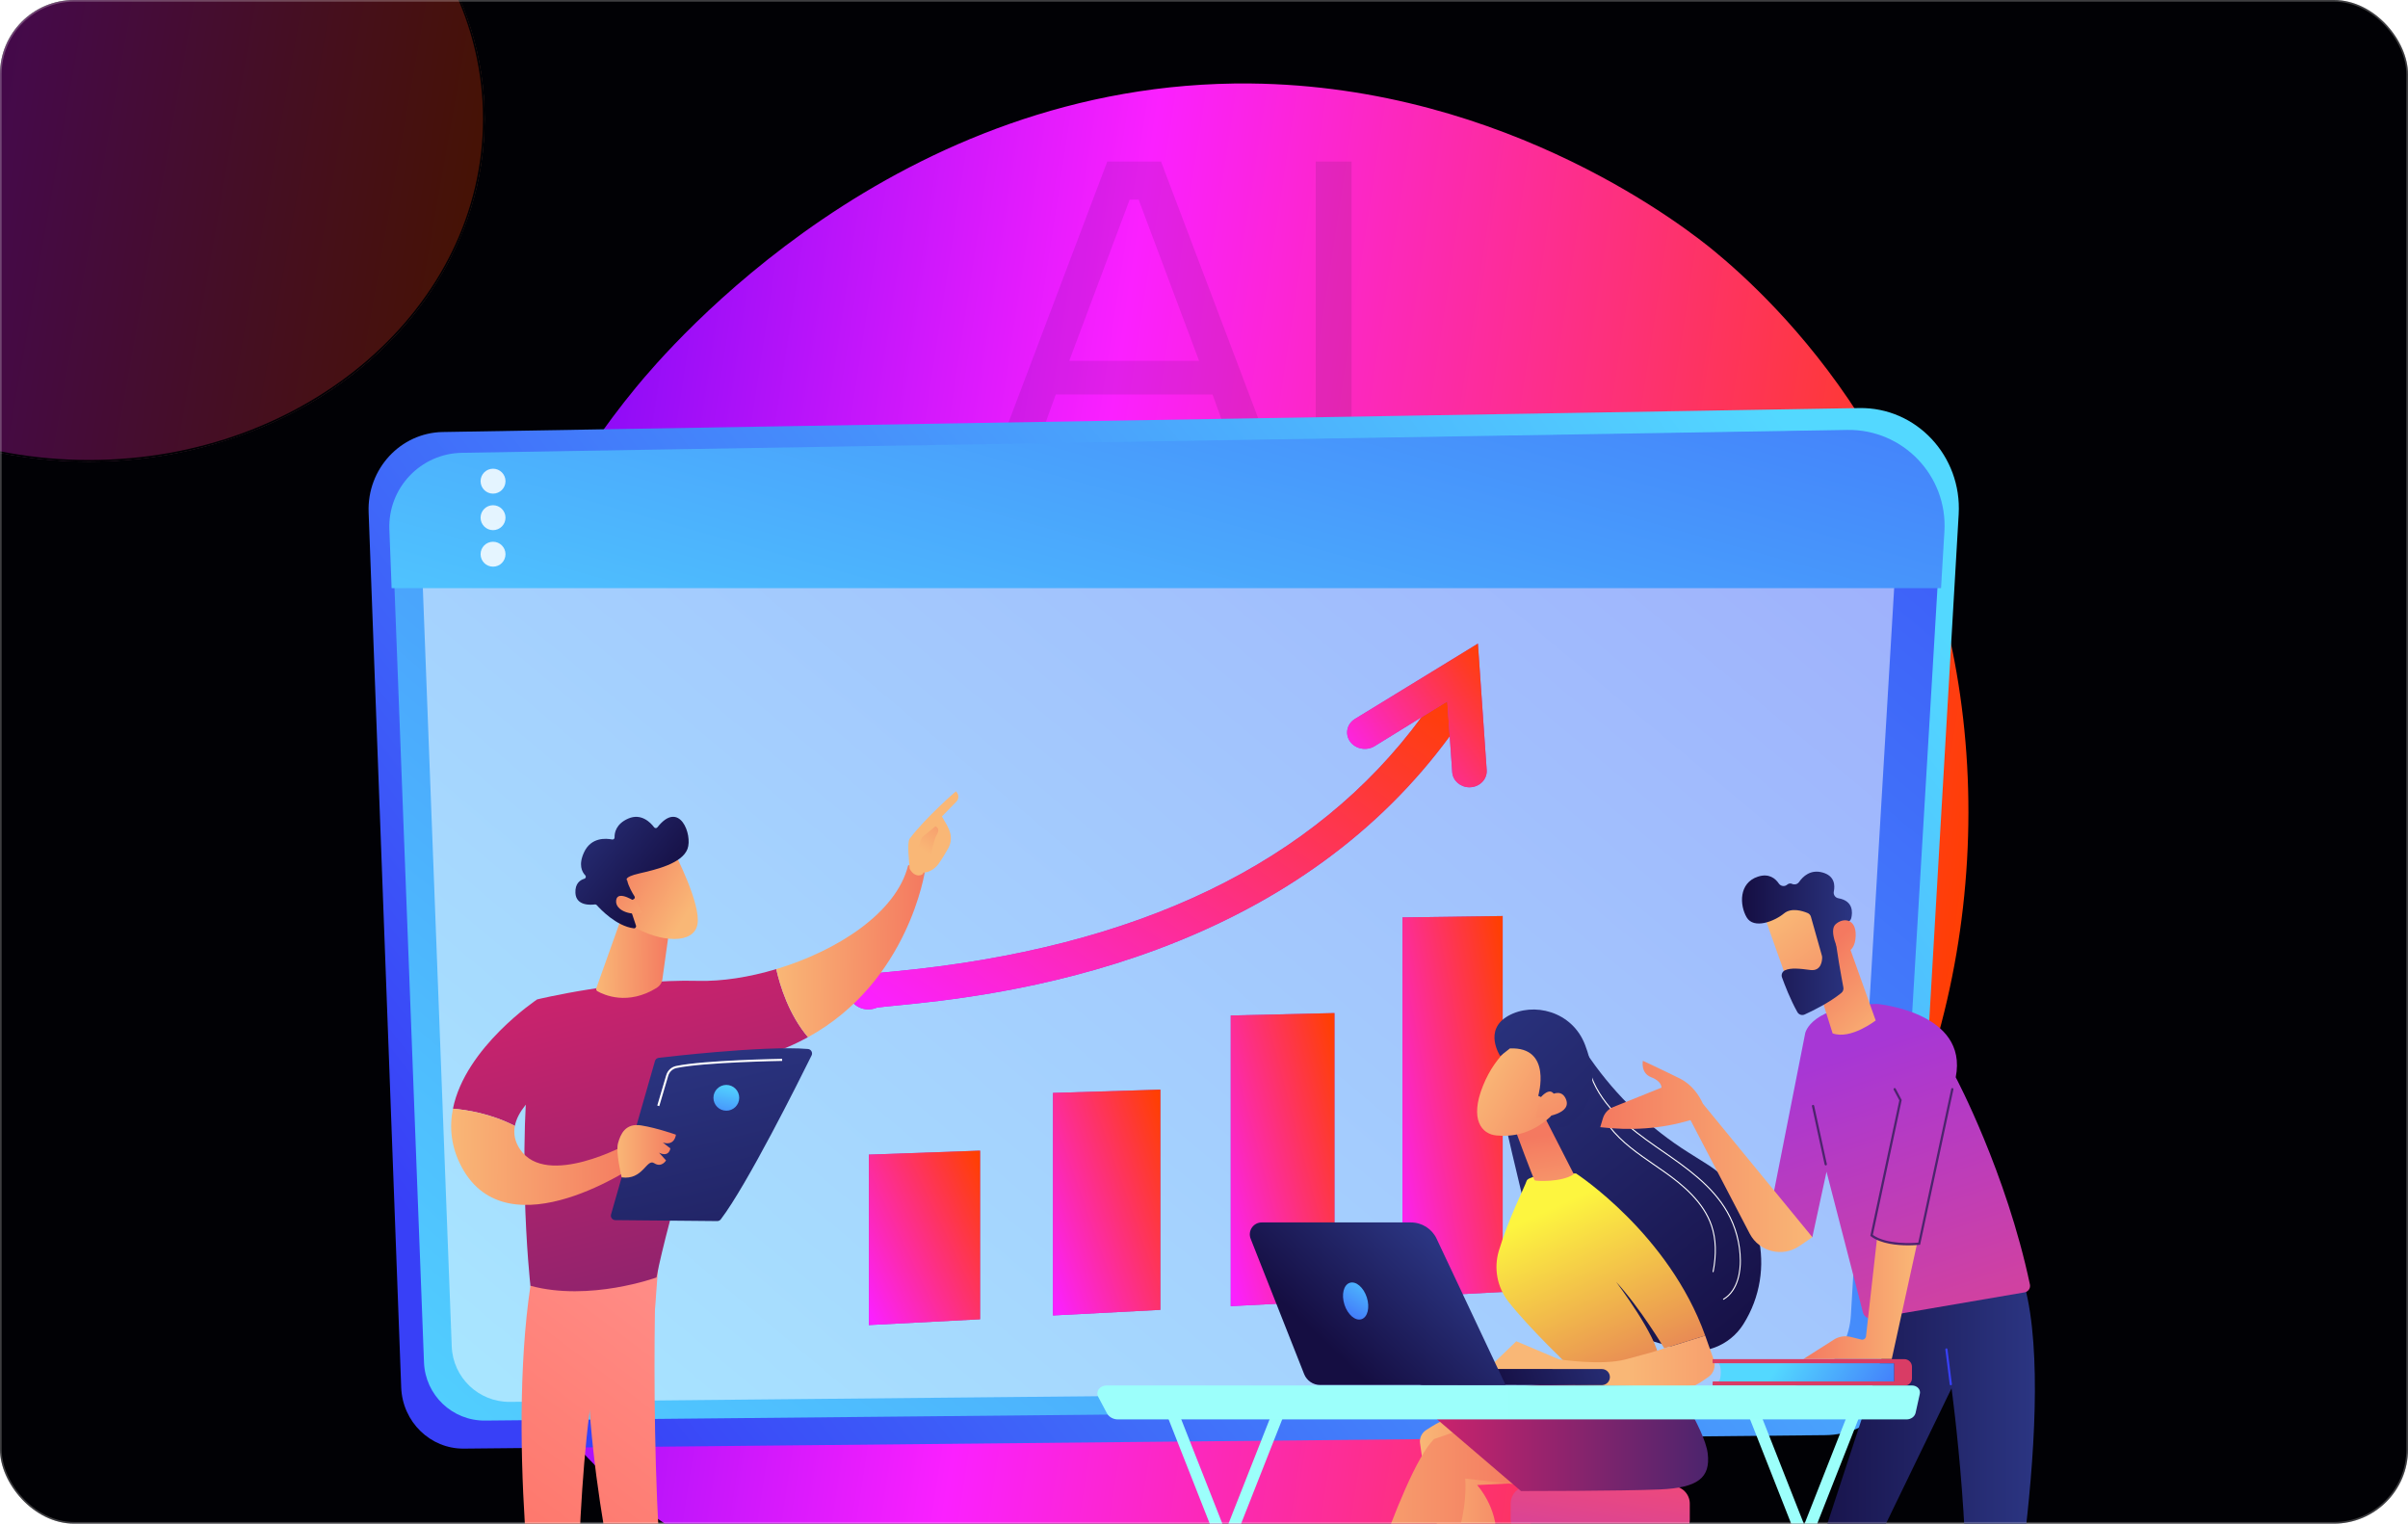 <svg width="294" height="186" viewBox="0 0 294 186" fill="none" xmlns="http://www.w3.org/2000/svg">
<g clip-path="url(#clip0_80_2048)">
<rect width="294" height="186" rx="9.057" fill="#010105"/>
<g opacity="0.27" filter="url(#filter0_f_80_2048)">
<ellipse cx="10.868" cy="14.491" rx="48.304" ry="41.863" fill="#D9D9D9"/>
<ellipse cx="10.868" cy="14.491" rx="48.304" ry="41.863" fill="url(#paint0_linear_80_2048)"/>
<path d="M59.071 14.491C59.071 37.543 37.504 56.254 10.868 56.254C-15.768 56.254 -37.335 37.543 -37.335 14.491C-37.335 -8.561 -15.768 -27.271 10.868 -27.271C37.504 -27.271 59.071 -8.561 59.071 14.491Z" stroke="black" stroke-width="0.201"/>
</g>
<path d="M232.429 138.399C213.335 183.028 162.934 202.198 123.443 198.929C112.661 198.037 90.966 196.241 74.027 180.222C41.496 149.459 46.506 85.155 77.647 47.296C81.658 42.42 109.417 9.756 152.674 10.193C184.345 10.513 206.575 28.403 209.278 30.632C212.692 33.448 220.223 40.138 227.011 50.753C242.959 75.693 244.361 110.509 232.429 138.399Z" fill="url(#paint1_linear_80_2048)"/>
<path opacity="0.1" d="M120.699 58L135.191 19.719H141.753L156.246 58H151.597L148.042 48.156H128.902L125.347 58H120.699ZM130.542 44.055H146.402L139.019 24.367H137.925L130.542 44.055ZM160.642 58V19.719H165.017V58H160.642Z" fill="#001A23"/>
<path d="M54.066 52.738L227.003 49.815C233.965 49.697 239.554 55.669 239.14 62.785L233.187 165.151C232.861 170.754 228.355 175.142 222.873 175.196L56.639 176.84C52.533 176.881 49.14 173.57 48.984 169.37L45.007 62.532C44.81 57.244 48.898 52.825 54.066 52.738Z" fill="url(#paint2_linear_80_2048)"/>
<path d="M56.717 55.346L225.14 52.565C231.921 52.453 237.363 58.135 236.96 64.904L231.163 162.296C230.846 167.626 226.457 171.802 221.118 171.853L59.222 173.417C55.223 173.456 51.92 170.306 51.767 166.31L47.894 64.663C47.702 59.633 51.683 55.429 56.717 55.346Z" fill="url(#paint3_linear_80_2048)"/>
<path opacity="0.5" d="M59.867 58.702L220.246 56.054C226.702 55.948 231.885 61.358 231.501 67.804L225.981 160.544C225.679 165.62 221.5 169.596 216.416 169.645L62.253 171.134C58.445 171.171 55.299 168.172 55.154 164.367L51.465 67.575C51.283 62.785 55.074 58.781 59.867 58.702Z" fill="white"/>
<path d="M225.529 52.484L56.4 55.276C51.346 55.36 47.348 59.582 47.54 64.633L47.813 71.798H236.987L237.399 64.875C237.804 58.077 232.338 52.372 225.529 52.484Z" fill="url(#paint4_linear_80_2048)"/>
<g opacity="0.85">
<path d="M61.719 58.74C61.719 59.58 61.038 60.261 60.197 60.261C59.357 60.261 58.676 59.58 58.676 58.74C58.676 57.9 59.357 57.219 60.197 57.219C61.038 57.219 61.719 57.9 61.719 58.74Z" fill="white"/>
<path d="M61.718 63.197C61.718 64.037 61.037 64.718 60.197 64.718C59.357 64.718 58.676 64.037 58.676 63.197C58.676 62.357 59.357 61.676 60.197 61.676C61.037 61.676 61.718 62.357 61.718 63.197Z" fill="white"/>
<path d="M61.718 67.655C61.718 68.495 61.037 69.176 60.197 69.176C59.357 69.176 58.676 68.495 58.676 67.655C58.676 66.815 59.357 66.134 60.197 66.134C61.037 66.134 61.718 66.815 61.718 67.655Z" fill="white"/>
</g>
<path d="M119.663 161.049L106.076 161.758V140.953L119.663 140.466V161.049Z" fill="#AC39D0"/>
<path d="M119.663 161.049L106.076 161.758V140.953L119.663 140.466V161.049Z" fill="url(#paint5_linear_80_2048)"/>
<path d="M141.674 159.901L128.561 160.585V133.418L141.674 133.019V159.901Z" fill="#AC39D0"/>
<path d="M141.674 159.901L128.561 160.585V133.418L141.674 133.019V159.901Z" fill="url(#paint6_linear_80_2048)"/>
<path d="M162.929 158.79L150.265 159.451V123.966L162.929 123.671V158.79Z" fill="#AC39D0"/>
<path d="M162.929 158.79L150.265 159.451V123.966L162.929 123.671V158.79Z" fill="url(#paint7_linear_80_2048)"/>
<path d="M183.466 157.719L171.228 158.358V111.993L183.466 111.824V157.719Z" fill="#AC39D0"/>
<path d="M183.466 157.719L171.228 158.358V111.993L183.466 111.824V157.719Z" fill="url(#paint8_linear_80_2048)"/>
<path d="M178.476 84.014C177.48 83.439 176.176 83.719 175.57 84.648C174.917 85.641 174.244 86.612 173.546 87.562C160.513 105.277 139.093 115.772 108.969 118.608C107.987 118.7 107.211 118.771 106.637 118.845C106.261 118.895 105.726 118.966 105.205 119.175C104.68 119.384 104.177 119.738 103.883 120.359C103.372 121.436 103.943 122.652 105.152 123.077C105.453 123.183 105.768 123.23 106.073 123.223C106.421 123.215 106.764 123.137 107.073 123.006C107.513 122.939 108.459 122.847 109.373 122.758C114.888 122.219 127.613 120.982 141.259 115.903C156.554 110.211 168.498 101.459 177.002 89.873C177.757 88.848 178.483 87.799 179.181 86.728C179.787 85.803 179.472 84.588 178.476 84.014Z" fill="#AC39D0"/>
<path d="M178.476 84.014C177.48 83.439 176.176 83.719 175.57 84.648C174.917 85.641 174.244 86.612 173.546 87.562C160.513 105.277 139.093 115.772 108.969 118.608C107.987 118.7 107.211 118.771 106.637 118.845C106.261 118.895 105.726 118.966 105.205 119.175C104.68 119.384 104.177 119.738 103.883 120.359C103.372 121.436 103.943 122.652 105.152 123.077C105.453 123.183 105.768 123.23 106.073 123.223C106.421 123.215 106.764 123.137 107.073 123.006C107.513 122.939 108.459 122.847 109.373 122.758C114.888 122.219 127.613 120.982 141.259 115.903C156.554 110.211 168.498 101.459 177.002 89.873C177.757 88.848 178.483 87.799 179.181 86.728C179.787 85.803 179.472 84.588 178.476 84.014Z" fill="url(#paint9_linear_80_2048)"/>
<path d="M179.412 96.108C178.309 96.108 177.38 95.307 177.307 94.262L176.705 85.614L167.828 91.087C166.841 91.694 165.503 91.445 164.839 90.528C164.176 89.609 164.442 88.37 165.433 87.763L180.443 78.568L181.514 94.01C181.59 95.095 180.712 96.032 179.551 96.103C179.505 96.106 179.458 96.108 179.412 96.108Z" fill="#AC39D0"/>
<path d="M179.412 96.108C178.309 96.108 177.38 95.307 177.307 94.262L176.705 85.614L167.828 91.087C166.841 91.694 165.503 91.445 164.839 90.528C164.176 89.609 164.442 88.37 165.433 87.763L180.443 78.568L181.514 94.01C181.59 95.095 180.712 96.032 179.551 96.103C179.505 96.106 179.458 96.108 179.412 96.108Z" fill="url(#paint10_linear_80_2048)"/>
<path d="M206.312 185.485C206.312 186.659 205.351 187.62 204.176 187.62H186.579C185.404 187.62 184.443 186.659 184.443 185.485V183.554C184.443 182.379 185.404 181.418 186.579 181.418H204.176C205.351 181.418 206.312 182.379 206.312 183.554V185.485Z" fill="url(#paint11_linear_80_2048)"/>
<path d="M180.373 171.909C180.373 171.909 177.422 172.367 174.105 174.585C173.582 174.934 173.296 175.542 173.375 176.165C173.772 179.312 175.405 189.498 180.792 199.446C181.076 199.971 181.158 200.581 181.032 201.164L180.096 205.519L178.361 207.147H182.831L185.807 199.092L184.535 198.69C183.548 198.378 182.871 197.47 182.853 196.435L182.704 187.795C182.831 183.946 180.343 181.29 180.343 181.29L187.482 180.943L180.373 171.909Z" fill="url(#paint12_linear_80_2048)"/>
<path d="M186.579 181.417C186.541 181.351 178.893 180.498 178.893 180.498C178.893 180.498 179.143 182.823 178.361 186.024C177.579 189.225 166.35 203.094 166.35 203.094L167.527 206.827C163.887 208.095 160.306 208.298 156.782 207.473L164.079 203.094C164.079 203.094 170.908 179.822 175.091 175.671L182.757 173.019L186.579 181.417Z" fill="url(#paint13_linear_80_2048)"/>
<path d="M203.731 167.876C203.731 167.876 208.137 174.43 208.499 177.42C208.861 180.409 207.292 181.624 202.669 181.824C198.045 182.025 185.702 182.021 185.702 182.021L175.168 173.018C175.168 173.018 182.845 170.279 184.841 169.504C186.837 168.73 203.731 167.876 203.731 167.876Z" fill="url(#paint14_linear_80_2048)"/>
<path d="M183.74 136.822C183.74 137.433 189.24 160.045 189.24 160.045L204.91 164.654C207.932 165.542 211.177 164.316 212.855 161.65C217.025 155.027 215.033 146.278 208.407 142.113L206.188 140.718C201.456 137.744 197.372 133.848 194.177 129.263L193.341 128.063L183.74 136.822Z" fill="url(#paint15_linear_80_2048)"/>
<path d="M210.431 158.67C210.409 158.67 210.388 158.659 210.376 158.639C210.358 158.608 210.368 158.569 210.398 158.551C212.251 157.437 212.429 154.908 212.42 153.873C212.4 151.818 211.854 149.787 210.84 148C209.017 144.787 205.862 142.602 202.81 140.488L202.178 140.05C199.059 137.88 195.614 135.245 194.211 131.429C194.199 131.396 194.216 131.359 194.249 131.347C194.282 131.335 194.319 131.352 194.331 131.385C195.721 135.166 199.148 137.786 202.251 139.945L202.883 140.383C205.946 142.505 209.114 144.699 210.952 147.937C211.976 149.743 212.528 151.795 212.547 153.871C212.557 154.929 212.374 157.513 210.464 158.661C210.454 158.667 210.442 158.67 210.431 158.67Z" fill="white"/>
<path d="M209.16 155.306C209.156 155.306 209.152 155.306 209.147 155.305C209.113 155.298 209.09 155.264 209.097 155.23C209.509 153.133 209.448 151.261 208.914 149.666C207.949 146.778 205.385 144.677 203.259 143.168C202.831 142.865 202.39 142.561 201.962 142.267C199.99 140.909 197.951 139.506 196.47 137.592C196.448 137.565 196.453 137.524 196.481 137.503C196.509 137.481 196.549 137.486 196.571 137.514C198.04 139.412 200.071 140.81 202.035 142.161C202.463 142.456 202.905 142.76 203.333 143.064C205.475 144.584 208.058 146.703 209.036 149.625C209.576 151.242 209.639 153.136 209.223 155.255C209.217 155.285 209.19 155.306 209.16 155.306Z" fill="white"/>
<path d="M191.814 167.008C191.814 167.008 186.683 162.122 184.157 158.886C182.792 157.137 182.363 154.834 182.994 152.707C184.148 148.821 186.197 144.798 186.384 144.171C186.67 143.211 192.424 143.251 192.424 143.251C192.424 143.251 203.746 150.599 208.194 163.046L203.198 164.601C203.198 164.601 200.242 159.642 197.321 156.489C197.321 156.489 202.375 163.165 202.553 165.898L191.814 167.008Z" fill="url(#paint16_linear_80_2048)"/>
<path d="M184.837 137.488C184.897 137.688 187.25 143.984 187.367 144.087C187.485 144.191 190.66 144.362 192.155 143.34L188.447 136.087L184.837 137.488Z" fill="url(#paint17_linear_80_2048)"/>
<path d="M181.36 167.371L185.13 163.737L190.346 165.941C190.346 165.941 195.537 166.745 198.508 165.941C201.479 165.136 201.479 165.136 201.479 165.136L208.194 163.046L209.248 166.026C209.516 166.783 209.247 167.623 208.593 168.088C208.012 168.5 207.331 168.954 206.897 169.144C206.013 169.531 185.1 168.876 185.1 168.876L181.36 167.371Z" fill="url(#paint18_linear_80_2048)"/>
<path d="M185.448 127.075C185.448 127.075 182.728 128.41 181.062 132.545C179.395 136.679 180.916 138.458 182.708 138.613C184.5 138.767 187.156 138.577 189.82 135.816C192.484 133.055 188.991 125.475 185.448 127.075Z" fill="url(#paint19_linear_80_2048)"/>
<path d="M187.808 133.773C187.808 133.773 189.576 127.762 184.348 127.989L183.168 128.918C183.168 128.918 181.065 125.76 184.123 124.022C187.18 122.285 191.953 123.406 193.532 127.568C195.111 131.731 194.483 134.512 192.371 136.666C190.259 138.82 189.211 136.573 189.211 136.573C189.211 136.573 190.316 134.608 189.765 133.621C189.213 132.634 188.144 133.924 188.144 133.924L187.808 133.773Z" fill="url(#paint20_linear_80_2048)"/>
<path d="M187.826 134.825C187.826 134.825 190.26 132.236 191.151 134.092C192.042 135.948 188.73 136.407 187.482 136.478L187.826 134.825Z" fill="url(#paint21_linear_80_2048)"/>
<path d="M195.627 169.084C195.611 169.085 195.594 169.085 195.577 169.085L173.708 169.061C173.167 169.061 172.729 168.622 172.73 168.082C172.731 167.541 173.171 167.094 173.71 167.104L195.579 167.128C196.12 167.128 196.558 167.567 196.557 168.107C196.557 168.631 196.145 169.058 195.627 169.084Z" fill="url(#paint22_linear_80_2048)"/>
<path d="M154.048 149.229H172.261C173.605 149.229 174.828 150.004 175.401 151.219L183.82 169.073H161.187C160.321 169.073 159.543 168.544 159.225 167.739L152.695 151.218C152.318 150.263 153.022 149.229 154.048 149.229Z" fill="url(#paint23_linear_80_2048)"/>
<path d="M166.879 158.383C167.274 159.609 166.983 160.8 166.228 161.043C165.474 161.285 164.542 160.488 164.148 159.262C163.753 158.036 164.045 156.845 164.799 156.602C165.553 156.359 166.485 157.157 166.879 158.383Z" fill="url(#paint24_linear_80_2048)"/>
<path d="M231.777 159.562L217.992 201.616C217.992 201.616 220.636 203.348 221.895 203.275L238.269 169.478C238.269 169.478 241.134 190.303 239.745 205.253L244.435 205.611C244.435 205.611 252.061 167.405 246.285 154.319L231.777 159.562Z" fill="url(#paint25_linear_80_2048)"/>
<path d="M238.18 169.115C238.186 169.115 238.191 169.115 238.197 169.114C238.27 169.105 238.322 169.038 238.313 168.965L237.778 164.719C237.769 164.646 237.702 164.595 237.629 164.603C237.555 164.613 237.504 164.679 237.513 164.752L238.048 168.998C238.056 169.066 238.114 169.115 238.18 169.115Z" fill="url(#paint26_linear_80_2048)"/>
<path d="M229.192 122.557C229.192 122.557 240.36 123.548 238.78 131.506C238.78 131.506 244.954 143.124 247.84 156.81C247.934 157.255 247.636 157.69 247.187 157.766L228.588 160.951C228.075 161.039 227.58 160.719 227.45 160.215L223.006 143.04L221.274 151.025L215.772 149.591L220.404 126.127C220.404 126.127 221.05 122.704 229.192 122.557Z" fill="url(#paint27_linear_80_2048)"/>
<path d="M222.911 142.272C222.921 142.272 222.931 142.272 222.941 142.269C223.016 142.253 223.063 142.179 223.047 142.105L221.497 134.986C221.48 134.911 221.407 134.864 221.332 134.88C221.257 134.896 221.21 134.97 221.226 135.045L222.776 142.164C222.79 142.228 222.848 142.272 222.911 142.272Z" fill="url(#paint28_linear_80_2048)"/>
<path d="M224.034 163.455C224.62 163.133 225.306 163.044 225.955 163.206L227.249 163.528C227.524 163.596 227.796 163.407 227.828 163.125L229.167 151.206C230.841 152.001 233.257 151.906 234.054 151.848L230.972 165.9H220.186L224.034 163.455Z" fill="url(#paint29_linear_80_2048)"/>
<path d="M195.377 137.602L195.703 136.519C195.891 135.895 196.352 135.391 196.956 135.148L202.852 132.777C202.852 132.777 202.941 132.021 201.606 131.507C200.272 130.993 200.584 129.498 200.584 129.498C200.584 129.498 202.407 130.33 205.077 131.649C206.604 132.404 207.46 133.736 207.914 134.739L221.275 151.026L219.706 152.104C217.643 153.521 214.806 152.825 213.634 150.614L206.397 136.735C202.763 137.826 199.086 138.035 195.377 137.602Z" fill="url(#paint30_linear_80_2048)"/>
<path d="M225.574 114.959L229.009 124.572C229.009 124.572 225.967 126.95 223.748 126.146L222.017 120.636C222.017 120.636 223.339 113.9 225.574 114.959Z" fill="url(#paint31_linear_80_2048)"/>
<path d="M215.322 111.506C215.322 111.654 218.631 120.873 218.631 120.873L223.854 118.872L222.016 109.669C222.016 109.669 215.322 109.026 215.322 111.506Z" fill="url(#paint32_linear_80_2048)"/>
<path d="M221.1 111.911L222.447 116.68C222.464 116.741 222.473 116.802 222.473 116.866C222.474 117.255 222.377 118.594 221.014 118.411C219.777 118.246 218.646 118.114 217.926 118.453C217.603 118.605 217.448 118.977 217.569 119.313C217.87 120.15 218.583 122.025 219.451 123.559C219.627 123.871 220.013 123.992 220.339 123.844C221.32 123.397 223.363 122.398 224.818 121.209C225.015 121.048 225.11 120.795 225.063 120.544C224.834 119.324 224.152 115.614 224.122 114.55C224.093 113.552 225.213 112.79 225.706 112.504C225.868 112.41 225.983 112.255 226.027 112.074C226.182 111.431 226.313 109.977 224.458 109.657C224.07 109.59 223.817 109.218 223.896 108.832C224.053 108.064 224.003 106.933 222.544 106.517C221.061 106.094 220.128 106.986 219.653 107.671C219.461 107.947 219.102 108.037 218.795 107.9C218.619 107.822 218.408 107.818 218.181 108.01C217.875 108.268 217.408 108.189 217.183 107.858C216.751 107.222 215.965 106.586 214.635 107.016C212.275 107.78 212.388 110.501 213.253 111.98C214.118 113.459 216.63 112.486 217.819 111.506C218.723 110.761 220.099 111.206 220.707 111.463C220.9 111.544 221.043 111.709 221.1 111.911Z" fill="url(#paint33_linear_80_2048)"/>
<path d="M224.595 116.291C224.595 116.291 223.198 113.649 224.122 112.82C225.046 111.99 226.61 112.126 226.568 114.192C226.516 116.762 224.595 116.291 224.595 116.291Z" fill="url(#paint34_linear_80_2048)"/>
<path d="M232.97 152.027C233.732 152.027 234.276 151.969 234.335 151.963L234.434 151.951L238.501 132.991C238.517 132.916 238.469 132.842 238.395 132.827C238.319 132.81 238.246 132.858 238.23 132.933L234.206 151.697C233.601 151.75 230.369 151.964 228.662 150.756L232.185 134.283L231.45 132.897C231.414 132.829 231.33 132.804 231.263 132.84C231.195 132.876 231.169 132.959 231.205 133.027L231.894 134.323L228.354 150.872L228.425 150.925C229.658 151.852 231.644 152.027 232.97 152.027Z" fill="url(#paint35_linear_80_2048)"/>
<path d="M209.752 168.642H231.275V166.421H209.752C210.213 166.421 210.213 168.642 209.752 168.642Z" fill="url(#paint36_linear_80_2048)"/>
<path d="M231.2 168.642C231.241 168.642 231.275 168.608 231.275 168.567V166.496C231.275 166.455 231.241 166.421 231.2 166.421H209.171C209.13 166.421 209.096 166.387 209.096 166.346V165.994C209.096 165.953 209.13 165.919 209.171 165.919H232.508C233.021 165.919 233.437 166.335 233.437 166.848V168.268C233.437 168.752 233.045 169.145 232.561 169.145H209.171C209.13 169.145 209.096 169.111 209.096 169.069V168.718C209.096 168.676 209.13 168.642 209.171 168.642H231.2Z" fill="url(#paint37_linear_80_2048)"/>
<path d="M141.244 210.917C141.151 210.917 141.056 210.896 140.964 210.854C140.605 210.685 140.439 210.23 140.594 209.838L155.454 172.132C155.608 171.74 156.025 171.559 156.385 171.727C156.744 171.896 156.91 172.351 156.756 172.743L141.895 210.449C141.78 210.741 141.519 210.917 141.244 210.917Z" fill="url(#paint38_linear_80_2048)"/>
<path d="M157.985 210.917C157.71 210.917 157.449 210.742 157.334 210.449L142.473 172.743C142.319 172.351 142.485 171.896 142.844 171.727C143.204 171.558 143.62 171.74 143.775 172.132L158.636 209.838C158.79 210.23 158.624 210.685 158.265 210.854C158.173 210.897 158.078 210.917 157.985 210.917Z" fill="url(#paint39_linear_80_2048)"/>
<path d="M211.908 210.09C211.815 210.09 211.72 210.069 211.628 210.027C211.269 209.858 211.103 209.403 211.258 209.01L226.118 171.305C226.273 170.913 226.689 170.731 227.049 170.9C227.408 171.069 227.574 171.524 227.42 171.916L212.559 209.622C212.444 209.914 212.183 210.09 211.908 210.09Z" fill="url(#paint40_linear_80_2048)"/>
<path d="M228.649 210.09C228.375 210.09 228.113 209.915 227.998 209.622L213.137 171.916C212.983 171.524 213.149 171.069 213.508 170.9C213.868 170.731 214.284 170.912 214.439 171.305L229.3 209.011C229.454 209.403 229.288 209.858 228.929 210.027C228.838 210.069 228.743 210.09 228.649 210.09Z" fill="url(#paint41_linear_80_2048)"/>
<path d="M234.4 170.14C234.456 169.892 234.381 169.635 234.196 169.44C234.011 169.246 233.736 169.133 233.445 169.133H135.096C134.714 169.133 134.359 169.302 134.153 169.582C133.947 169.862 133.92 170.213 134.08 170.515L135.146 172.521C135.39 172.981 135.918 173.275 136.5 173.275H232.771C233.312 173.275 233.777 172.941 233.88 172.479L234.4 170.14Z" fill="url(#paint42_linear_80_2048)"/>
<path d="M80.138 154.22C79.988 154.947 79.023 190.571 82.679 206.574C82.739 206.835 82.604 207.103 82.356 207.201C81.769 207.435 80.621 207.769 79.248 207.802C78.823 207.812 78.444 207.533 78.328 207.123C77.275 203.409 72.235 184.798 71.724 167.061C71.153 147.241 71.731 166.386 71.731 166.386L72.293 154.144L80.138 154.22Z" fill="url(#paint43_linear_80_2048)"/>
<path d="M65.053 155.17C61.759 173.939 65.285 201.638 66.512 207.065C66.587 207.397 66.853 207.654 67.188 207.713C67.758 207.813 68.696 207.899 69.625 207.639C69.945 207.549 70.172 207.263 70.188 206.931C70.402 202.556 70.349 175.68 73.353 165.087C73.505 164.55 73.838 164.084 74.296 163.765L79.968 159.814L80.461 153.345L65.053 155.17Z" fill="url(#paint44_linear_80_2048)"/>
<path d="M85.241 119.739C75.908 119.495 65.583 122.003 65.583 122.003C62.646 138.212 64.763 156.96 64.763 156.96C71.972 158.924 80.153 155.948 80.153 155.948C81.419 149.174 87.205 130.129 87.205 130.129C91.771 129.606 95.541 128.326 98.652 126.616C96.318 123.858 95.239 120.366 94.775 118.304C91.465 119.298 88.12 119.814 85.241 119.739Z" fill="url(#paint45_linear_80_2048)"/>
<path d="M112.945 106.252C112.039 105.136 110.873 105.649 110.873 105.649C109.444 111.438 102.197 116.074 94.775 118.304C95.239 120.366 96.318 123.858 98.652 126.616C110.998 119.828 112.945 106.252 112.945 106.252Z" fill="url(#paint46_linear_80_2048)"/>
<path d="M112.72 106.532C112.813 106.838 111.698 107.292 111.055 106.038C111.038 105.44 110.699 102.875 111.061 102.391C112.988 99.816 116.709 96.599 116.709 96.599C117.326 97.22 116.807 97.819 116.807 97.819L114.999 99.667C115.367 100.347 115.818 100.922 116.025 101.742C116.181 102.363 116.075 103.025 115.757 103.586C115.437 104.149 115.002 104.88 114.591 105.452C113.814 106.535 112.72 106.532 112.72 106.532Z" fill="url(#paint47_linear_80_2048)"/>
<path d="M114.205 100.869L112.561 102.236L112.036 103.608L113.474 105.235C113.474 105.235 113.989 102.508 114.358 101.92C114.727 101.333 114.542 101.045 114.205 100.869Z" fill="url(#paint48_linear_80_2048)"/>
<path d="M69.077 131.076L65.583 122.003C65.583 122.003 56.807 127.844 55.302 135.342C56.948 135.479 59.942 135.936 62.862 137.446C63.541 133.905 69.077 131.076 69.077 131.076Z" fill="url(#paint49_linear_80_2048)"/>
<path d="M76.616 139.654C76.616 139.654 66.774 145.093 63.516 140.337C62.839 139.35 62.684 138.373 62.862 137.446C59.942 135.936 56.948 135.479 55.302 135.342C54.848 137.602 55.053 140.013 56.361 142.459C62.046 153.099 77.888 142.08 77.888 142.08L76.616 139.654Z" fill="url(#paint50_linear_80_2048)"/>
<path d="M75.858 112.07L72.806 120.632C72.755 120.773 72.812 120.931 72.943 121.006C73.749 121.461 76.653 122.783 80.19 120.588C80.558 120.359 80.811 119.983 80.871 119.553L81.904 112.128L75.858 112.07Z" fill="url(#paint51_linear_80_2048)"/>
<path d="M82.397 104.179C82.397 104.179 85.6 110.349 85.158 112.825C84.716 115.301 80.676 115.085 77.165 113.037L74.762 106.384L82.397 104.179Z" fill="url(#paint52_linear_80_2048)"/>
<path d="M77.352 109.782C77.496 109.72 77.551 109.545 77.466 109.413C77.209 109.011 76.726 108.192 76.577 107.478C76.577 107.478 75.994 107.097 78.078 106.619C80.161 106.141 83.268 105.399 83.937 103.636C84.588 101.917 82.961 97.562 80.265 100.994C80.162 101.124 79.964 101.125 79.864 100.993C79.433 100.42 78.296 99.23 76.696 99.93C75.199 100.585 75.02 101.676 75.035 102.227C75.04 102.389 74.894 102.513 74.735 102.481C73.983 102.33 72.175 102.19 71.312 104.037C70.602 105.559 71.046 106.429 71.454 106.856C71.586 106.994 71.525 107.22 71.342 107.274C70.845 107.421 70.201 107.835 70.254 108.996C70.327 110.602 72.123 110.478 72.634 110.409C72.718 110.398 72.802 110.428 72.858 110.491C73.292 110.98 75.246 113.057 77.379 113.325C77.564 113.349 77.709 113.167 77.65 112.991L76.751 110.295C76.71 110.17 76.77 110.033 76.892 109.981L77.352 109.782Z" fill="url(#paint53_linear_80_2048)"/>
<path d="M77.72 110.167C77.72 110.167 75.413 108.552 75.23 109.892C75.048 111.232 77.303 111.856 78.427 111.366L77.72 110.167Z" fill="url(#paint54_linear_80_2048)"/>
<path d="M74.604 148.25L79.966 129.526C80.026 129.314 80.208 129.159 80.427 129.133C81.399 129.02 84.213 128.702 87.463 128.427C91.378 128.096 95.924 127.827 98.641 128.056C99.027 128.088 99.26 128.497 99.088 128.844C97.544 131.969 91.189 144.682 88.007 148.847C87.902 148.985 87.739 149.066 87.565 149.064L75.126 148.948C74.764 148.945 74.504 148.598 74.604 148.25Z" fill="url(#paint55_linear_80_2048)"/>
<path d="M75.9 143.726C75.9 143.726 75.153 140.655 75.454 139.565C75.755 138.475 76.339 137.075 78.284 137.386C80.23 137.697 82.525 138.517 82.525 138.517C82.525 138.517 82.409 139.936 80.93 139.478L81.847 140.188C81.847 140.188 81.716 141.324 80.467 140.717L81.32 141.658C81.32 141.658 80.784 142.591 79.865 141.993C78.946 141.394 78.506 144.095 75.9 143.726Z" fill="url(#paint56_linear_80_2048)"/>
<path d="M87.106 134.016C87.106 134.885 87.811 135.59 88.68 135.59C89.549 135.59 90.254 134.885 90.254 134.016C90.254 133.147 89.549 132.442 88.68 132.442C87.811 132.442 87.106 133.147 87.106 134.016Z" fill="url(#paint57_linear_80_2048)"/>
<path d="M80.494 135.031L80.249 134.958L81.34 131.255C81.509 130.681 81.973 130.25 82.549 130.13C86.001 129.409 95.398 129.257 95.492 129.256L95.496 129.512C95.402 129.513 86.03 129.665 82.601 130.38C82.117 130.481 81.728 130.844 81.585 131.328L80.494 135.031Z" fill="white"/>
</g>
<rect x="0.101" y="0.101" width="293.799" height="185.799" rx="8.956" stroke="white" stroke-opacity="0.24" stroke-width="0.201"/>
<defs>
<filter id="filter0_f_80_2048" x="-97.815" y="-87.752" width="217.367" height="204.486" filterUnits="userSpaceOnUse" color-interpolation-filters="sRGB">
<feFlood flood-opacity="0" result="BackgroundImageFix"/>
<feBlend mode="normal" in="SourceGraphic" in2="BackgroundImageFix" result="shape"/>
<feGaussianBlur stdDeviation="30.19" result="effect1_foregroundBlur_80_2048"/>
</filter>
<linearGradient id="paint0_linear_80_2048" x1="-37.435" y1="-157.855" x2="98.841" y2="-133.842" gradientUnits="userSpaceOnUse">
<stop offset="0.139" stop-color="#5200F2"/>
<stop offset="0.492" stop-color="#FB20FF"/>
<stop offset="0.909" stop-color="#FF3F02"/>
</linearGradient>
<linearGradient id="paint1_linear_80_2048" x1="51.851" y1="-284.508" x2="319.774" y2="-243.725" gradientUnits="userSpaceOnUse">
<stop offset="0.139" stop-color="#5200F2"/>
<stop offset="0.492" stop-color="#FB20FF"/>
<stop offset="0.909" stop-color="#FF3F02"/>
</linearGradient>
<linearGradient id="paint2_linear_80_2048" x1="218.86" y1="52.929" x2="65.86" y2="169.424" gradientUnits="userSpaceOnUse">
<stop stop-color="#53D8FF"/>
<stop offset="1" stop-color="#3840F7"/>
</linearGradient>
<linearGradient id="paint3_linear_80_2048" x1="64.182" y1="203.177" x2="238.598" y2="-5.04" gradientUnits="userSpaceOnUse">
<stop stop-color="#53D8FF"/>
<stop offset="1" stop-color="#3840F7"/>
</linearGradient>
<linearGradient id="paint4_linear_80_2048" x1="128.071" y1="118.003" x2="172.536" y2="-40.512" gradientUnits="userSpaceOnUse">
<stop stop-color="#53D8FF"/>
<stop offset="1" stop-color="#3840F7"/>
</linearGradient>
<linearGradient id="paint5_linear_80_2048" x1="58.543" y1="115.829" x2="102.322" y2="95.035" gradientUnits="userSpaceOnUse">
<stop offset="0.139" stop-color="#5200F2"/>
<stop offset="0.492" stop-color="#FB20FF"/>
<stop offset="0.909" stop-color="#FF3F02"/>
</linearGradient>
<linearGradient id="paint6_linear_80_2048" x1="82.684" y1="101.121" x2="128.701" y2="84.828" gradientUnits="userSpaceOnUse">
<stop offset="0.139" stop-color="#5200F2"/>
<stop offset="0.492" stop-color="#FB20FF"/>
<stop offset="0.909" stop-color="#FF3F02"/>
</linearGradient>
<linearGradient id="paint7_linear_80_2048" x1="105.959" y1="82.269" x2="152.726" y2="69.949" gradientUnits="userSpaceOnUse">
<stop offset="0.139" stop-color="#5200F2"/>
<stop offset="0.492" stop-color="#FB20FF"/>
<stop offset="0.909" stop-color="#FF3F02"/>
</linearGradient>
<linearGradient id="paint8_linear_80_2048" x1="128.414" y1="57.98" x2="174.959" y2="48.869" gradientUnits="userSpaceOnUse">
<stop offset="0.139" stop-color="#5200F2"/>
<stop offset="0.492" stop-color="#FB20FF"/>
<stop offset="0.909" stop-color="#FF3F02"/>
</linearGradient>
<linearGradient id="paint9_linear_80_2048" x1="-161.463" y1="38.002" x2="-62.973" y2="-102.637" gradientUnits="userSpaceOnUse">
<stop offset="0.139" stop-color="#5200F2"/>
<stop offset="0.492" stop-color="#FB20FF"/>
<stop offset="0.909" stop-color="#FF3F02"/>
</linearGradient>
<linearGradient id="paint10_linear_80_2048" x1="104.844" y1="58.274" x2="149.034" y2="26.309" gradientUnits="userSpaceOnUse">
<stop offset="0.139" stop-color="#5200F2"/>
<stop offset="0.492" stop-color="#FB20FF"/>
<stop offset="0.909" stop-color="#FF3F02"/>
</linearGradient>
<linearGradient id="paint11_linear_80_2048" x1="191.888" y1="206.466" x2="196.181" y2="179.467" gradientUnits="userSpaceOnUse">
<stop stop-color="#A737D5"/>
<stop offset="1" stop-color="#EF497A"/>
</linearGradient>
<linearGradient id="paint12_linear_80_2048" x1="173.362" y1="189.528" x2="187.482" y2="189.528" gradientUnits="userSpaceOnUse">
<stop stop-color="#F9B776"/>
<stop offset="1" stop-color="#F47960"/>
</linearGradient>
<linearGradient id="paint13_linear_80_2048" x1="156.782" y1="190.493" x2="186.579" y2="190.493" gradientUnits="userSpaceOnUse">
<stop stop-color="#F9B776"/>
<stop offset="1" stop-color="#F47960"/>
</linearGradient>
<linearGradient id="paint14_linear_80_2048" x1="175.168" y1="174.949" x2="208.549" y2="174.949" gradientUnits="userSpaceOnUse">
<stop stop-color="#CB236D"/>
<stop offset="1" stop-color="#4C246D"/>
</linearGradient>
<linearGradient id="paint15_linear_80_2048" x1="177.024" y1="124.416" x2="213.179" y2="167.735" gradientUnits="userSpaceOnUse">
<stop stop-color="#2B3582"/>
<stop offset="1" stop-color="#150E42"/>
</linearGradient>
<linearGradient id="paint16_linear_80_2048" x1="189.869" y1="147.309" x2="205.701" y2="181.769" gradientUnits="userSpaceOnUse">
<stop stop-color="#FDF53F"/>
<stop offset="0.664" stop-color="#E57A58"/>
<stop offset="1" stop-color="#D93C65"/>
</linearGradient>
<linearGradient id="paint17_linear_80_2048" x1="190.232" y1="151.551" x2="188.221" y2="138.645" gradientUnits="userSpaceOnUse">
<stop stop-color="#F9B776"/>
<stop offset="1" stop-color="#F47960"/>
</linearGradient>
<linearGradient id="paint18_linear_80_2048" x1="198.806" y1="166.156" x2="226.797" y2="166.156" gradientUnits="userSpaceOnUse">
<stop stop-color="#F9B776"/>
<stop offset="1" stop-color="#F47960"/>
</linearGradient>
<linearGradient id="paint19_linear_80_2048" x1="181.168" y1="130.644" x2="195.224" y2="139.067" gradientUnits="userSpaceOnUse">
<stop stop-color="#F9B776"/>
<stop offset="1" stop-color="#F47960"/>
</linearGradient>
<linearGradient id="paint20_linear_80_2048" x1="180.187" y1="119.806" x2="219.387" y2="161.696" gradientUnits="userSpaceOnUse">
<stop stop-color="#2B3582"/>
<stop offset="1" stop-color="#150E42"/>
</linearGradient>
<linearGradient id="paint21_linear_80_2048" x1="183.945" y1="126.639" x2="193.493" y2="141.989" gradientUnits="userSpaceOnUse">
<stop stop-color="#F9B776"/>
<stop offset="1" stop-color="#F47960"/>
</linearGradient>
<linearGradient id="paint22_linear_80_2048" x1="199.338" y1="163.273" x2="181.977" y2="168.967" gradientUnits="userSpaceOnUse">
<stop stop-color="#2B3582"/>
<stop offset="1" stop-color="#150E42"/>
</linearGradient>
<linearGradient id="paint23_linear_80_2048" x1="175.49" y1="151.891" x2="162.987" y2="165.105" gradientUnits="userSpaceOnUse">
<stop stop-color="#2B3582"/>
<stop offset="1" stop-color="#150E42"/>
</linearGradient>
<linearGradient id="paint24_linear_80_2048" x1="167.931" y1="155.181" x2="162.259" y2="163.724" gradientUnits="userSpaceOnUse">
<stop stop-color="#53D8FF"/>
<stop offset="1" stop-color="#3840F7"/>
</linearGradient>
<linearGradient id="paint25_linear_80_2048" x1="248.447" y1="179.965" x2="217.992" y2="179.965" gradientUnits="userSpaceOnUse">
<stop stop-color="#2B3582"/>
<stop offset="1" stop-color="#150E42"/>
</linearGradient>
<linearGradient id="paint26_linear_80_2048" x1="242.13" y1="175.293" x2="241.022" y2="173.078" gradientUnits="userSpaceOnUse">
<stop stop-color="#53D8FF"/>
<stop offset="1" stop-color="#3840F7"/>
</linearGradient>
<linearGradient id="paint27_linear_80_2048" x1="223.902" y1="128.759" x2="242.917" y2="185.25" gradientUnits="userSpaceOnUse">
<stop stop-color="#A737D5"/>
<stop offset="1" stop-color="#EF497A"/>
</linearGradient>
<linearGradient id="paint28_linear_80_2048" x1="-121.182" y1="-476.048" x2="-38.122" y2="-327.349" gradientUnits="userSpaceOnUse">
<stop stop-color="#CB236D"/>
<stop offset="1" stop-color="#4C246D"/>
</linearGradient>
<linearGradient id="paint29_linear_80_2048" x1="234.054" y1="158.553" x2="220.186" y2="158.553" gradientUnits="userSpaceOnUse">
<stop stop-color="#F9B776"/>
<stop offset="1" stop-color="#F47960"/>
</linearGradient>
<linearGradient id="paint30_linear_80_2048" x1="221.274" y1="141.169" x2="195.377" y2="141.169" gradientUnits="userSpaceOnUse">
<stop stop-color="#F9B776"/>
<stop offset="1" stop-color="#F47960"/>
</linearGradient>
<linearGradient id="paint31_linear_80_2048" x1="230.598" y1="126.644" x2="221.585" y2="117.397" gradientUnits="userSpaceOnUse">
<stop stop-color="#F9B776"/>
<stop offset="1" stop-color="#F47960"/>
</linearGradient>
<linearGradient id="paint32_linear_80_2048" x1="217.527" y1="111.571" x2="228.764" y2="126.437" gradientUnits="userSpaceOnUse">
<stop stop-color="#F9B776"/>
<stop offset="1" stop-color="#F47960"/>
</linearGradient>
<linearGradient id="paint33_linear_80_2048" x1="226.109" y1="115.157" x2="212.686" y2="115.157" gradientUnits="userSpaceOnUse">
<stop stop-color="#2B3582"/>
<stop offset="1" stop-color="#150E42"/>
</linearGradient>
<linearGradient id="paint34_linear_80_2048" x1="233.985" y1="123.343" x2="224.972" y2="114.096" gradientUnits="userSpaceOnUse">
<stop stop-color="#F9B776"/>
<stop offset="1" stop-color="#F47960"/>
</linearGradient>
<linearGradient id="paint35_linear_80_2048" x1="-113.989" y1="-480.064" x2="-30.929" y2="-331.366" gradientUnits="userSpaceOnUse">
<stop stop-color="#CB236D"/>
<stop offset="1" stop-color="#4C246D"/>
</linearGradient>
<linearGradient id="paint36_linear_80_2048" x1="217.668" y1="165.687" x2="236.464" y2="177.871" gradientUnits="userSpaceOnUse">
<stop stop-color="#53D8FF"/>
<stop offset="1" stop-color="#3840F7"/>
</linearGradient>
<linearGradient id="paint37_linear_80_2048" x1="221.056" y1="179.79" x2="221.148" y2="174.253" gradientUnits="userSpaceOnUse">
<stop stop-color="#FDF53F"/>
<stop offset="0.664" stop-color="#E57A58"/>
<stop offset="1" stop-color="#D93C65"/>
</linearGradient>
<linearGradient id="paint38_linear_80_2048" x1="140.536" y1="191.29" x2="156.814" y2="191.29" gradientUnits="userSpaceOnUse">
<stop stop-color="#9CFFFB"/>
<stop offset="1" stop-color="#9BFFFA"/>
</linearGradient>
<linearGradient id="paint39_linear_80_2048" x1="142.415" y1="191.29" x2="158.693" y2="191.29" gradientUnits="userSpaceOnUse">
<stop stop-color="#9CFFFB"/>
<stop offset="1" stop-color="#9BFFFA"/>
</linearGradient>
<linearGradient id="paint40_linear_80_2048" x1="211.2" y1="190.463" x2="227.478" y2="190.463" gradientUnits="userSpaceOnUse">
<stop stop-color="#9CFFFB"/>
<stop offset="1" stop-color="#9BFFFA"/>
</linearGradient>
<linearGradient id="paint41_linear_80_2048" x1="213.08" y1="190.463" x2="229.358" y2="190.463" gradientUnits="userSpaceOnUse">
<stop stop-color="#9CFFFB"/>
<stop offset="1" stop-color="#9BFFFA"/>
</linearGradient>
<linearGradient id="paint42_linear_80_2048" x1="133.977" y1="171.204" x2="234.418" y2="171.204" gradientUnits="userSpaceOnUse">
<stop stop-color="#9CFFFB"/>
<stop offset="1" stop-color="#9BFFFA"/>
</linearGradient>
<linearGradient id="paint43_linear_80_2048" x1="95.919" y1="156.03" x2="61.629" y2="201.593" gradientUnits="userSpaceOnUse">
<stop stop-color="#FF928E"/>
<stop offset="1" stop-color="#FE7062"/>
</linearGradient>
<linearGradient id="paint44_linear_80_2048" x1="89.927" y1="151.521" x2="55.638" y2="197.084" gradientUnits="userSpaceOnUse">
<stop stop-color="#FF928E"/>
<stop offset="1" stop-color="#FE7062"/>
</linearGradient>
<linearGradient id="paint45_linear_80_2048" x1="75.657" y1="118.493" x2="96.576" y2="199.031" gradientUnits="userSpaceOnUse">
<stop stop-color="#CB236D"/>
<stop offset="1" stop-color="#4C246D"/>
</linearGradient>
<linearGradient id="paint46_linear_80_2048" x1="94.797" y1="115.976" x2="112.851" y2="116.147" gradientUnits="userSpaceOnUse">
<stop stop-color="#F9B776"/>
<stop offset="1" stop-color="#F47960"/>
</linearGradient>
<linearGradient id="paint47_linear_80_2048" x1="108.858" y1="113.084" x2="96.482" y2="140.532" gradientUnits="userSpaceOnUse">
<stop stop-color="#F9B776"/>
<stop offset="1" stop-color="#F47960"/>
</linearGradient>
<linearGradient id="paint48_linear_80_2048" x1="112.881" y1="103.942" x2="118.01" y2="96.218" gradientUnits="userSpaceOnUse">
<stop stop-color="#F9B776"/>
<stop offset="1" stop-color="#F47960"/>
</linearGradient>
<linearGradient id="paint49_linear_80_2048" x1="59.46" y1="122.701" x2="80.379" y2="203.238" gradientUnits="userSpaceOnUse">
<stop stop-color="#CB236D"/>
<stop offset="1" stop-color="#4C246D"/>
</linearGradient>
<linearGradient id="paint50_linear_80_2048" x1="55.048" y1="141.172" x2="77.895" y2="141.389" gradientUnits="userSpaceOnUse">
<stop stop-color="#F9B776"/>
<stop offset="1" stop-color="#F47960"/>
</linearGradient>
<linearGradient id="paint51_linear_80_2048" x1="72.824" y1="116.914" x2="81.857" y2="116.999" gradientUnits="userSpaceOnUse">
<stop stop-color="#F9B776"/>
<stop offset="1" stop-color="#F47960"/>
</linearGradient>
<linearGradient id="paint52_linear_80_2048" x1="84.061" y1="111.274" x2="74.186" y2="105.122" gradientUnits="userSpaceOnUse">
<stop stop-color="#F9B776"/>
<stop offset="1" stop-color="#F47960"/>
</linearGradient>
<linearGradient id="paint53_linear_80_2048" x1="68.989" y1="98.686" x2="81.724" y2="108.942" gradientUnits="userSpaceOnUse">
<stop stop-color="#2B3582"/>
<stop offset="1" stop-color="#150E42"/>
</linearGradient>
<linearGradient id="paint54_linear_80_2048" x1="81.43" y1="113.508" x2="72.546" y2="107.973" gradientUnits="userSpaceOnUse">
<stop stop-color="#F9B776"/>
<stop offset="1" stop-color="#F47960"/>
</linearGradient>
<linearGradient id="paint55_linear_80_2048" x1="84.021" y1="126.655" x2="96.628" y2="179.185" gradientUnits="userSpaceOnUse">
<stop stop-color="#2B3582"/>
<stop offset="1" stop-color="#150E42"/>
</linearGradient>
<linearGradient id="paint56_linear_80_2048" x1="75.382" y1="140.551" x2="82.525" y2="140.551" gradientUnits="userSpaceOnUse">
<stop stop-color="#F9B776"/>
<stop offset="1" stop-color="#F47960"/>
</linearGradient>
<linearGradient id="paint57_linear_80_2048" x1="89.102" y1="132.258" x2="87.218" y2="140.108" gradientUnits="userSpaceOnUse">
<stop stop-color="#53D8FF"/>
<stop offset="1" stop-color="#3840F7"/>
</linearGradient>
<clipPath id="clip0_80_2048">
<rect width="294" height="186" rx="9.057" fill="white"/>
</clipPath>
</defs>
</svg>
